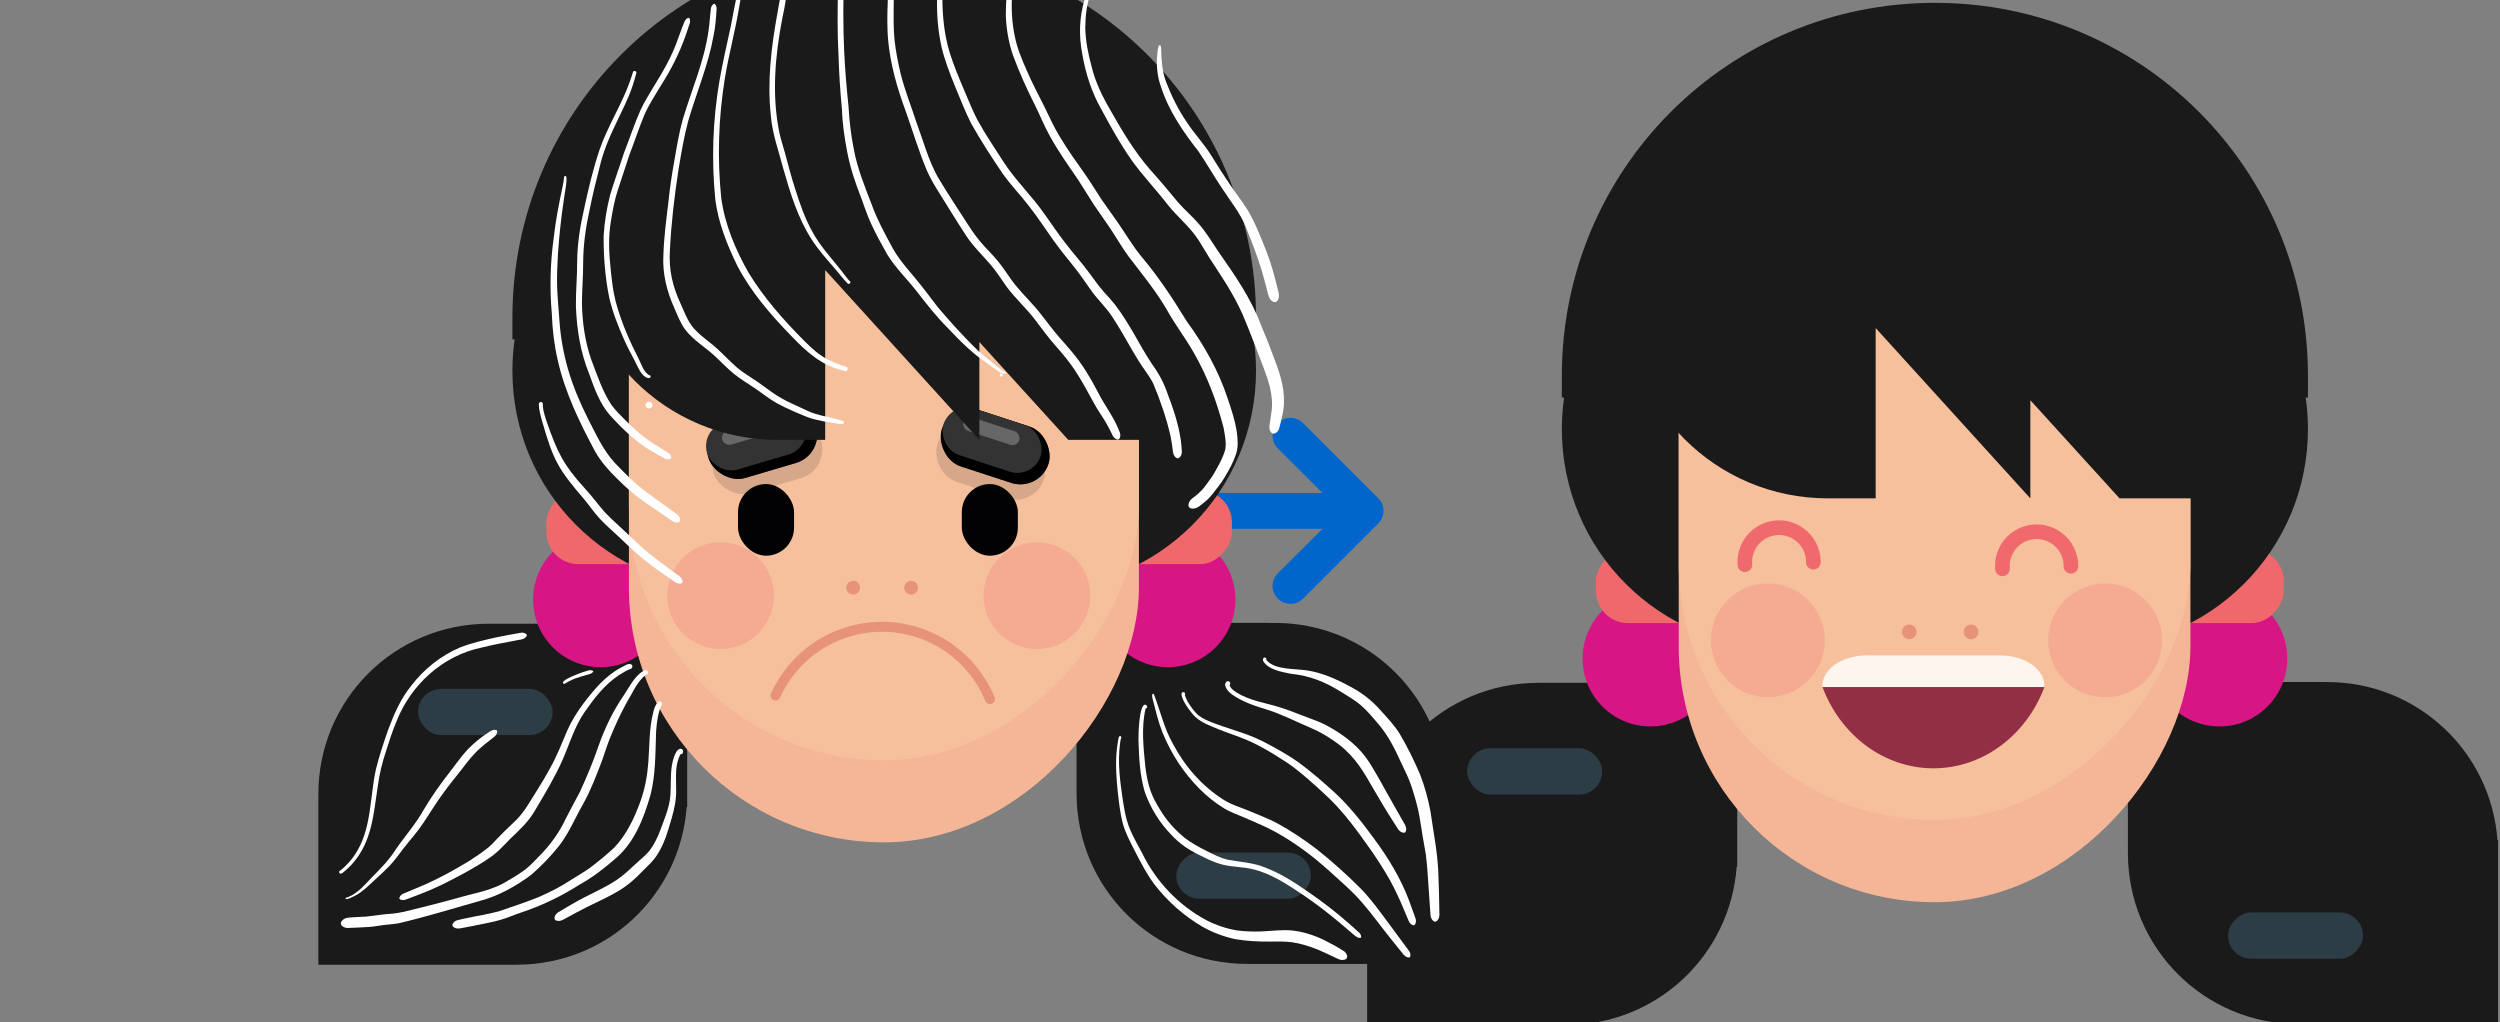 <svg xmlns="http://www.w3.org/2000/svg" id="svg1" version="1.1" viewBox="0 0 16.301 6.664" height="6.664mm" width="16.301mm">
  
  <rect x="0" y="0" width="16.301" height="6.664" fill="#808080" stroke="none"/>
  
  <defs id="defs1">
    
    
    
    <clipPath id="clipPath4-5" clipPathUnits="userSpaceOnUse">
      <path id="path4-2" transform="translate(-1461.378,-769.948)" d="m 906.31,410.298 h 925.63 V 1261.7 H 906.31 Z"></path>
    </clipPath>
    <clipPath id="clipPath5-1" clipPathUnits="userSpaceOnUse">
      <path id="path5-1" transform="translate(-1166.42,-772.564)" d="m 906.31,410.298 h 925.63 V 1261.7 H 906.31 Z"></path>
    </clipPath>
    <clipPath id="clipPath6-0" clipPathUnits="userSpaceOnUse">
      <path id="path6-18" transform="translate(-1163.949,-795.154)" d="m 906.31,410.298 h 925.63 V 1261.7 H 906.31 Z"></path>
    </clipPath>
    <clipPath id="clipPath7-7" clipPathUnits="userSpaceOnUse">
      <path id="path7-6" transform="translate(-1182.677,-840.775)" d="m 906.31,410.298 h 925.63 V 1261.7 H 906.31 Z"></path>
    </clipPath>
    <clipPath id="clipPath8-0" clipPathUnits="userSpaceOnUse">
      <path id="path8-0" transform="translate(-1189.228,-893.704)" d="m 906.31,410.298 h 925.63 V 1261.7 H 906.31 Z"></path>
    </clipPath>
    <clipPath id="clipPath9-95" clipPathUnits="userSpaceOnUse">
      <path id="path9-6" transform="translate(-1190.901,-944.933)" d="m 906.31,410.298 h 925.63 V 1261.7 H 906.31 Z"></path>
    </clipPath>
    <clipPath id="clipPath10-28" clipPathUnits="userSpaceOnUse">
      <path id="path10-5" transform="translate(-1327.302,-811.123)" d="m 906.31,410.298 h 925.63 V 1261.7 H 906.31 Z"></path>
    </clipPath>
    <clipPath id="clipPath11-94" clipPathUnits="userSpaceOnUse">
      <path id="path11-3" transform="translate(-1330.68,-766.373)" d="m 906.31,410.298 h 925.63 V 1261.7 H 906.31 Z"></path>
    </clipPath>
    <clipPath id="clipPath12-9" clipPathUnits="userSpaceOnUse">
      <path id="path12-05" transform="translate(-1333.769,-693.116)" d="m 906.31,410.298 h 925.63 V 1261.7 H 906.31 Z"></path>
    </clipPath>
    <clipPath id="clipPath13-6" clipPathUnits="userSpaceOnUse">
      <path id="path13-3" transform="translate(-1465.73,-768.862)" d="m 906.31,410.298 h 925.63 V 1261.7 H 906.31 Z"></path>
    </clipPath>
    <clipPath id="clipPath14-63" clipPathUnits="userSpaceOnUse">
      <path id="path14-0" transform="translate(-1559.986,-824.047)" d="m 906.31,410.298 h 925.63 V 1261.7 H 906.31 Z"></path>
    </clipPath>
    <clipPath id="clipPath15-8" clipPathUnits="userSpaceOnUse">
      <path id="path15-4" transform="translate(-1610.227,-839.743)" d="m 906.31,410.298 h 925.63 V 1261.7 H 906.31 Z"></path>
    </clipPath>
    <clipPath id="clipPath16-0" clipPathUnits="userSpaceOnUse">
      <path id="path16-4" transform="translate(-1623.728,-882.17)" d="m 906.31,410.298 h 925.63 V 1261.7 H 906.31 Z"></path>
    </clipPath>
    <clipPath id="clipPath17-6" clipPathUnits="userSpaceOnUse">
      <path id="path17-4" transform="translate(-1690.653,-819.106)" d="m 906.31,410.298 h 925.63 V 1261.7 H 906.31 Z"></path>
    </clipPath>
    <clipPath id="clipPath18-6" clipPathUnits="userSpaceOnUse">
      <path id="path18-4" transform="translate(-1691.347,-708.485)" d="m 906.31,410.298 h 925.63 V 1261.7 H 906.31 Z"></path>
    </clipPath>
    <clipPath id="clipPath19-38" clipPathUnits="userSpaceOnUse">
      <path id="path19-4" transform="translate(-913.181,-1234.427)" d="m 906.31,410.298 h 925.63 V 1261.7 H 906.31 Z"></path>
    </clipPath>
    <clipPath id="clipPath20-0" clipPathUnits="userSpaceOnUse">
      <path id="path20-0" transform="translate(-1003.37,-1234.097)" d="m 906.31,410.298 h 925.63 V 1261.7 H 906.31 Z"></path>
    </clipPath>
    <clipPath id="clipPath21-9" clipPathUnits="userSpaceOnUse">
      <path id="path21-3" transform="translate(-1090.306,-1228.434)" d="m 906.31,410.298 h 925.63 V 1261.7 H 906.31 Z"></path>
    </clipPath>
    <clipPath id="clipPath22-75" clipPathUnits="userSpaceOnUse">
      <path id="path22-7" transform="translate(-960.033,-1210.968)" d="m 906.31,410.298 h 925.63 V 1261.7 H 906.31 Z"></path>
    </clipPath>
    <clipPath id="clipPath23-2" clipPathUnits="userSpaceOnUse">
      <path id="path23-9" transform="translate(-911.93,-1209.694)" d="m 906.31,410.298 h 925.63 V 1261.7 H 906.31 Z"></path>
    </clipPath>
    <clipPath id="clipPath24-7" clipPathUnits="userSpaceOnUse">
      <path id="path24-5" transform="translate(-1094.947,-1029.144)" d="m 906.31,410.298 h 925.63 V 1261.7 H 906.31 Z"></path>
    </clipPath>
    <clipPath id="clipPath25-65" clipPathUnits="userSpaceOnUse">
      <path id="path25-3" transform="translate(-906.56,-1187.404)" d="m 906.31,410.298 h 925.63 V 1261.7 H 906.31 Z"></path>
    </clipPath>
    <clipPath id="clipPath26-0" clipPathUnits="userSpaceOnUse">
      <path id="path26-4" transform="translate(-1803.917,-1259.02)" d="m 906.31,410.298 h 925.63 V 1261.7 H 906.31 Z"></path>
    </clipPath>
    <clipPath id="clipPath27-8" clipPathUnits="userSpaceOnUse">
      <path id="path27-55" transform="translate(-1762.132,-1242.415)" d="m 906.31,410.298 h 925.63 V 1261.7 H 906.31 Z"></path>
    </clipPath>
    <clipPath id="clipPath28-54" clipPathUnits="userSpaceOnUse">
      <path id="path28-2" transform="translate(-1748.914,-1261.289)" d="m 906.31,410.298 h 925.63 V 1261.7 H 906.31 Z"></path>
    </clipPath>
    <clipPath id="clipPath29-1" clipPathUnits="userSpaceOnUse">
      <path id="path29-9" transform="translate(-1808.326,-1231.962)" d="m 906.31,410.298 h 925.63 V 1261.7 H 906.31 Z"></path>
    </clipPath>
    <clipPath id="clipPath30-2" clipPathUnits="userSpaceOnUse">
      <path id="path30-4" transform="translate(-1800.496,-1154.398)" d="m 906.31,410.298 h 925.63 V 1261.7 H 906.31 Z"></path>
    </clipPath>
    <clipPath id="clipPath31-5" clipPathUnits="userSpaceOnUse">
      <path id="path31-86" transform="translate(-1826.57,-1229.017)" d="m 906.31,410.298 h 925.63 V 1261.7 H 906.31 Z"></path>
    </clipPath>
  </defs>
  <g transform="translate(-38.365,-240.191)" id="layer1">
    <path id="path228-7" d="m 47.386,243.523 c 0,-0.03 -0.011,-0.06 -0.034,-0.083 l -0.49,-0.49 c -0.046,-0.046 -0.12,-0.046 -0.165,0 -0.046,0.046 -0.046,0.12 0,0.165 l 0.291,0.29 h -0.532 -0.009 -0.685 c -0.065,0 -0.117,0.052 -0.117,0.117 0,0.065 0.052,0.117 0.117,0.117 h 0.685 0.009 0.532 l -0.291,0.29 c -0.046,0.046 -0.046,0.12 0,0.165 0.046,0.046 0.12,0.046 0.165,0 l 0.49,-0.49 c 0.023,-0.023 0.034,-0.053 0.034,-0.083 z" style="fill:#0066cc;fill-opacity:1;stroke:none;stroke-width:0.017;stroke-opacity:1"></path>
    <g transform="matrix(0.311,0,0,0.311,134.177,129.361)" id="g1449">
      <path id="path1418" d="m -275.242,377.856 c 1.896,0 3.439,-1.457 3.576,-3.317 l 0.011,-2.2e-4 v -3.856 h -3.587 -0.281 -0.304 c -1.987,0 -3.587,1.6 -3.587,3.587 0,0.013 0,0.025 0,0.04 v 1.1e-4 3.547 h 3.587 0.159 z" style="fill:#1a1a1a;fill-opacity:1;stroke:none;stroke-width:1.285;stroke-linecap:round;stroke-miterlimit:4;stroke-dasharray:none;stroke-opacity:1"></path>
      <rect ry="0.486" y="-373.025" x="274.486" height="0.971" width="2.831" id="rect1418" style="opacity:0.686;fill:#364e5a;fill-opacity:1;stroke:none;stroke-width:1.285;stroke-linecap:round;stroke-miterlimit:4;stroke-dasharray:none;stroke-opacity:1" transform="scale(-1)"></rect>
      <path style="fill:#1a1a1a;fill-opacity:1;stroke:none;stroke-width:1.285;stroke-linecap:round;stroke-miterlimit:4;stroke-dasharray:none;stroke-opacity:1" d="m -259.291,370.666 c 1.896,0 3.439,1.457 3.576,3.317 l 0.011,2.2e-4 v 3.856 h -3.587 -0.281 -0.305 c -1.987,0 -3.587,-1.6 -3.587,-3.587 0,-0.013 0,-0.025 0,-0.04 v -1.1e-4 -3.547 h 3.587 0.159 z" id="path1419"></path>
      <circle transform="scale(-1,1)" r="1.422" cy="370.175" cx="261.544" id="circle1419" style="fill:#d81585;fill-opacity:1;stroke-width:0.028"></circle>
      <circle transform="scale(-1,1)" style="fill:#d81585;fill-opacity:1;stroke-width:0.028" id="circle1420" cx="273.475" cy="370.175" r="1.422"></circle>
      <rect transform="scale(-1,1)" ry="0.673" y="367.877" x="272.029" height="1.553" width="2.588" id="rect1420" style="fill:#ee686c;fill-opacity:1;stroke:none;stroke-width:1.285;stroke-linecap:round;stroke-miterlimit:4;stroke-dasharray:none;stroke-opacity:1"></rect>
      <rect transform="scale(-1,1)" style="fill:#ee686c;fill-opacity:1;stroke:none;stroke-width:1.285;stroke-linecap:round;stroke-miterlimit:4;stroke-dasharray:none;stroke-opacity:1" id="rect1422" width="2.588" height="1.553" x="260.195" y="367.877" ry="0.673"></rect>
      <path style="fill:#1a1a1a;fill-opacity:1;stroke-width:0.059" d="m -267.511,356.426 c 4.333,0 7.822,3.489 7.822,7.822 v 0.454 h -0.048 c 0.032,0.215 0.048,0.435 0.048,0.658 0,2.541 -2.046,4.587 -4.587,4.587 h -6.47 c -2.541,0 -4.586,-2.046 -4.586,-4.587 0,-0.224 0.018,-0.443 0.047,-0.658 h -0.047 v -0.454 c 0,-4.333 3.488,-7.822 7.822,-7.822 z" id="path1422"></path>
      <rect transform="scale(-1,1)" style="fill:#f5b697;fill-opacity:1;stroke-width:0.04" id="rect1424" width="10.728" height="15.746" x="262.153" y="359.536" ry="5.364"></rect>
      <rect transform="scale(-1,1)" ry="5.364" y="359.536" x="262.153" height="14.019" width="10.728" id="rect1426" style="fill:#f6c09c;fill-opacity:1;stroke-width:0.038"></rect>
      <path style="fill:#1a1a1a;fill-opacity:1;stroke-width:0.032" d="m -265.265,358.331 c 1.789,0 3.311,1.097 3.937,2.657 h 0.305 v 1.585 4.242 h -2.616 l -0.935,-1.029 -0.935,-1.029 v 2.059 l -1.556,-1.714 -1.687,-1.858 v 3.571 h -1.003 c -2.35,0 -4.241,-1.892 -4.241,-4.242 0,-2.35 1.892,-4.241 4.241,-4.241 z" id="path1426"></path>
      <path style="opacity:0.834;fill:#ffffff;fill-opacity:1;stroke-width:0.056" d="m -266.142,370.108 c 0.514,0 0.927,0.284 0.927,0.637 0,0.007 -0.002,0.018 -0.002,0.025 h -4.649 c 0,-0.007 -0.002,-0.018 -0.002,-0.025 0,-0.353 0.414,-0.637 0.927,-0.637 z" id="path1428"></path>
      <path style="opacity:0.834;fill:#7f1333;fill-opacity:1;stroke-width:0.051" d="m -265.214,370.771 a 2.517,2.747 0 0 1 -2.326,1.704 2.517,2.747 0 0 1 -2.327,-1.704 z" id="path1430"></path>
      <circle transform="scale(-1,1)" style="opacity:0.834;fill:#f3a790;fill-opacity:1;stroke-width:0.023" id="circle1430" cx="271.012" cy="369.792" r="1.193"></circle>
      <circle transform="scale(-1,1)" r="1.193" cy="369.792" cx="263.941" id="circle1431" style="opacity:0.834;fill:#f3a790;fill-opacity:1;stroke-width:0.023"></circle>
      <circle transform="scale(-1,1)" r="0.154" cy="369.614" cx="268.048" id="circle1432" style="fill:#e79377;fill-opacity:1;stroke-width:0.003"></circle>
      <circle transform="scale(-1,1)" style="fill:#e79377;fill-opacity:1;stroke-width:0.003" id="circle1433" cx="266.753" cy="369.614" r="0.154"></circle>
      <path transform="matrix(-0.225,0,0,0.225,-634.241,349.758)" style="fill:none;stroke:#f0696d;stroke-width:1.365;stroke-linecap:round;stroke-linejoin:miter;stroke-miterlimit:4;stroke-dasharray:none;stroke-opacity:1" d="m -1642.589,82.136 c -0.01,-0.804 0.304,-1.607 0.851,-2.197 0.547,-0.59 1.323,-0.961 2.126,-1.016 0.914,-0.063 1.849,0.291 2.492,0.944 0.643,0.652 0.985,1.592 0.909,2.505" id="path1434"></path>
      <path transform="matrix(-0.225,0,0,0.225,-634.241,349.758)" id="path1435" d="m -1618.588,81.758 c -0.01,-0.804 0.304,-1.607 0.851,-2.197 0.547,-0.59 1.323,-0.961 2.126,-1.016 0.914,-0.063 1.849,0.291 2.492,0.944 0.643,0.652 0.985,1.592 0.909,2.505" style="fill:none;stroke:#f0696d;stroke-width:1.365;stroke-linecap:round;stroke-linejoin:miter;stroke-miterlimit:4;stroke-dasharray:none;stroke-opacity:1"></path>
      <rect transform="scale(-1,1)" style="opacity:0.686;fill:#364e5a;fill-opacity:1;stroke:none;stroke-width:1.285;stroke-linecap:round;stroke-miterlimit:4;stroke-dasharray:none;stroke-opacity:1" id="rect1438" width="2.831" height="0.971" x="258.534" y="375.497" ry="0.486"></rect>
    </g>
    <g transform="matrix(0.082,0,0,0.082,669.529,129.361)" id="g1448">
      <path transform="matrix(3.78,0,0,3.78,-6507.087,0)" id="path1394" d="m -303.955,377.856 c 1.896,0 3.439,-1.457 3.576,-3.317 l 0.011,-2.2e-4 v -3.856 h -3.587 -0.281 -0.304 c -1.987,0 -3.587,1.6 -3.587,3.587 0,0.013 0,0.025 0,0.04 v 1.1e-4 3.547 h 3.587 0.159 z" style="opacity:1;fill:#1a1a1a;fill-opacity:1;stroke:none;stroke-width:1.285;stroke-linecap:round;stroke-miterlimit:4;stroke-dasharray:none;stroke-opacity:1"></path>
      <rect ry="0.486" y="-373.025" x="303.199" height="0.971" width="2.831" id="rect1394" style="opacity:0.686;fill:#364e5a;fill-opacity:1;stroke:none;stroke-width:1.285;stroke-linecap:round;stroke-miterlimit:4;stroke-dasharray:none;stroke-opacity:1" transform="matrix(-3.78,0,0,-3.78,-6507.087,0)"></rect>
      <path transform="matrix(3.78,0,0,3.78,-6507.087,0)" style="opacity:1;fill:#1a1a1a;fill-opacity:1;stroke:none;stroke-width:1.285;stroke-linecap:round;stroke-miterlimit:4;stroke-dasharray:none;stroke-opacity:1" d="m -288.004,370.666 c 1.896,0 3.439,1.457 3.576,3.317 l 0.011,2.2e-4 v 3.856 h -3.587 -0.281 -0.305 c -1.987,0 -3.587,-1.6 -3.587,-3.587 0,-0.013 0,-0.025 0,-0.04 v -1.1e-4 -3.547 h 3.587 0.159 z" id="path1395"></path>
      <circle transform="matrix(-3.78,0,0,3.78,-6507.087,0)" r="1.422" cy="370.175" cx="290.257" id="circle1395" style="opacity:1;fill:#d81585;fill-opacity:1;stroke-width:0.028"></circle>
      <circle transform="matrix(-3.78,0,0,3.78,-6507.087,0)" style="opacity:1;fill:#d81585;fill-opacity:1;stroke-width:0.028" id="circle1396" cx="302.188" cy="370.175" r="1.422"></circle>
      <rect transform="matrix(-3.78,0,0,3.78,-6507.087,0)" ry="0.673" y="367.877" x="300.742" height="1.553" width="2.588" id="rect1396" style="opacity:1;fill:#ee686c;fill-opacity:1;stroke:none;stroke-width:1.285;stroke-linecap:round;stroke-miterlimit:4;stroke-dasharray:none;stroke-opacity:1"></rect>
      <rect transform="matrix(-3.78,0,0,3.78,-6507.087,0)" style="opacity:1;fill:#ee686c;fill-opacity:1;stroke:none;stroke-width:1.285;stroke-linecap:round;stroke-miterlimit:4;stroke-dasharray:none;stroke-opacity:1" id="rect1397" width="2.588" height="1.553" x="288.909" y="367.877" ry="0.673"></rect>
      <path transform="matrix(3.78,0,0,3.78,-6507.087,0)" style="opacity:1;fill:#1a1a1a;fill-opacity:1;stroke-width:0.059" d="m -296.224,356.426 c 4.333,0 7.822,3.489 7.822,7.822 v 0.454 h -0.048 c 0.032,0.215 0.048,0.435 0.048,0.658 0,2.541 -2.046,4.587 -4.587,4.587 h -6.47 c -2.541,0 -4.586,-2.046 -4.586,-4.587 0,-0.224 0.018,-0.443 0.047,-0.658 h -0.047 v -0.454 c 0,-4.333 3.488,-7.822 7.822,-7.822 z" id="path1397"></path>
      <rect transform="matrix(-3.78,0,0,3.78,-6507.087,0)" style="opacity:1;fill:#f5b697;fill-opacity:1;stroke-width:0.04" id="rect1398" width="10.728" height="15.746" x="290.866" y="359.536" ry="5.364"></rect>
      <rect transform="matrix(-3.78,0,0,3.78,-6507.087,0)" ry="5.364" y="359.536" x="290.866" height="14.019" width="10.728" id="rect1399" style="opacity:1;fill:#f6c09c;fill-opacity:1;stroke-width:0.038"></rect>
      <rect transform="matrix(-3.78,0,0,3.78,-6507.087,0)" style="opacity:0.686;fill:#364e5a;fill-opacity:1;stroke:none;stroke-width:1.285;stroke-linecap:round;stroke-miterlimit:4;stroke-dasharray:none;stroke-opacity:1" id="rect1407" width="2.831" height="0.971" x="287.248" y="375.497" ry="0.486"></rect>
      <circle transform="matrix(-3.78,0,0,3.78,-6507.087,0)" style="opacity:0.834;fill:#f3a790;fill-opacity:1;stroke-width:0.022" id="circle21-2" cx="299.666" cy="370.093" r="1.122"></circle>
      <circle transform="matrix(-3.78,0,0,3.78,-6507.087,0)" r="1.122" cy="370.093" cx="293.011" id="circle22-4" style="opacity:0.834;fill:#f3a790;fill-opacity:1;stroke-width:0.022"></circle>
      <circle transform="matrix(-3.78,0,0,3.78,-6507.087,0)" r="0.145" cy="369.925" cx="296.877" id="circle23-7" style="opacity:1;fill:#e79377;fill-opacity:1;stroke-width:0.003"></circle>
      <circle transform="matrix(-3.78,0,0,3.78,-6507.087,0)" style="opacity:1;fill:#e79377;fill-opacity:1;stroke-width:0.003" id="circle24-4" cx="295.658" cy="369.925" r="0.145"></circle>
      <path transform="matrix(7.926,0,0,7.926,-5601.806,-345.755)" id="path153-1" d="m -256.58,221.127 c 0.095,-0.211 0.254,-0.392 0.45,-0.514 0.196,-0.122 0.43,-0.184 0.661,-0.176 0.223,0.008 0.444,0.082 0.627,0.209 0.183,0.128 0.329,0.309 0.414,0.516" style="opacity:1;fill:none;fill-opacity:1;stroke:#e79377;stroke-width:0.1;stroke-linecap:round;stroke-linejoin:round;stroke-dasharray:none;stroke-opacity:1"></path>
      <g style="opacity:1" id="g2603-1-8" transform="matrix(1.853,0,0,1.853,-7398.669,1476.86)">
        <rect ry="1.203" y="-46.834" x="-119.791" height="3.074" width="2.405" id="rect2599-2-5" style="opacity:1;fill:#020204;fill-opacity:1;stroke-width:0.265"></rect>
        <rect style="opacity:1;fill:#020204;fill-opacity:1;stroke-width:0.265" id="rect2601-3-8" width="2.405" height="3.074" x="-129.395" y="-46.834" ry="1.203"></rect>
      </g>
      <rect transform="matrix(3.593,1.173,-1.173,3.593,-6507.087,0)" ry="0.622" y="439.801" x="-166.678" height="1.245" width="2.358" id="rect2605-1-9" style="opacity:0.132;fill:#000000;fill-opacity:1;stroke-width:0.141"></rect>
      <rect transform="matrix(3.593,1.173,-1.173,3.593,-6507.087,0)" ry="0.622" y="439.465" x="-166.689" height="1.245" width="2.358" id="rect2607-1-3" style="opacity:1;fill:#583c31;fill-opacity:1;stroke-width:0.141"></rect>
      <rect transform="matrix(3.593,1.173,-1.173,3.593,-6507.087,0)" style="opacity:1;fill:#000000;fill-opacity:1;stroke-width:0.141" id="rect2609-3-3" width="2.358" height="1.245" x="-166.689" y="439.465" ry="0.622"></rect>
      <rect transform="matrix(3.593,1.173,-1.173,3.593,-6507.087,0)" ry="0.515" y="439.465" x="-166.689" height="1.03" width="2.15" id="rect2611-8-7" style="opacity:1;fill:#333333;fill-opacity:1;stroke-width:0.123"></rect>
      <rect transform="matrix(3.593,1.173,-1.173,3.593,-6507.087,0)" ry="0.149" y="439.655" x="-166.303" height="0.299" width="1.233" id="rect2613-7-7" style="opacity:0.257;fill:#ffffff;fill-opacity:1;stroke-width:0.05"></rect>
      <rect transform="matrix(3.593,1.173,-1.173,3.593,-6507.087,0)" style="opacity:0;fill:#000000;fill-opacity:1;stroke-width:0.141" id="rect2615-4-3" width="2.358" height="1.245" x="-166.689" y="439.465" ry="0.622"></rect>
      <rect transform="matrix(3.624,-1.072,1.072,3.624,-6507.087,0)" style="opacity:0.132;fill:#000000;fill-opacity:1;stroke-width:0.141" id="rect2619-7-5" width="2.358" height="1.245" x="-391.826" y="266.808" ry="0.622"></rect>
      <rect transform="matrix(3.624,-1.072,1.072,3.624,-6507.087,0)" style="opacity:1;fill:#583c31;fill-opacity:1;stroke-width:0.141" id="rect2621-7-6" width="2.358" height="1.245" x="-391.838" y="266.472" ry="0.622"></rect>
      <rect transform="matrix(3.624,-1.072,1.072,3.624,-6507.087,0)" ry="0.622" y="266.472" x="-391.838" height="1.245" width="2.358" id="rect2623-9-3" style="opacity:1;fill:#000000;fill-opacity:1;stroke-width:0.141"></rect>
      <rect transform="matrix(3.624,-1.072,1.072,3.624,-6507.087,0)" style="opacity:1;fill:#333333;fill-opacity:1;stroke-width:0.123" id="rect2625-3-4" width="2.15" height="1.03" x="-391.838" y="266.472" ry="0.515"></rect>
      <rect transform="matrix(3.624,-1.072,1.072,3.624,-6507.087,0)" style="opacity:0.257;fill:#ffffff;fill-opacity:1;stroke-width:0.05" id="rect2627-1-0" width="1.233" height="0.299" x="-391.452" y="266.662" ry="0.149"></rect>
      <rect transform="matrix(3.624,-1.072,1.072,3.624,-6507.087,0)" ry="0.622" y="266.472" x="-391.838" height="1.245" width="2.358" id="rect2629-9-6" style="opacity:0;fill:#000000;fill-opacity:1;stroke-width:0.141"></rect>
      <path transform="matrix(3.78,0,0,3.78,-6507.087,0)" style="opacity:1;fill:#1a1a1a;fill-opacity:1;stroke-width:0.032" d="m -293.978,358.331 c 1.789,0 3.311,1.097 3.937,2.657 h 0.305 v 1.585 4.242 h -2.616 l -0.935,-1.029 -0.935,-1.029 v 2.059 l -1.556,-1.714 -1.687,-1.858 v 3.571 h -1.003 c -2.35,0 -4.241,-1.892 -4.241,-4.242 0,-2.35 1.892,-4.241 4.241,-4.241 z" id="path1399"></path>
      <g transform="matrix(0.071,0,0,0.071,-7755.978,1308.518)" id="g59-1">
        <path id="path32-39" clip-path="url(#clipPath4-5)" transform="matrix(1.333,0,0,1.333,1948.504,1026.597)" style="fill:#ffffff;fill-opacity:1;fill-rule:nonzero;stroke:none" d="m 0,0 c 0,-0.731 0.609,-1.34 1.34,-1.34 0.731,0 1.34,0.609 1.34,1.34 0,0.731 -0.609,1.34 -1.34,1.34 C 0.609,1.34 0,0.731 0,0 Z"></path>
        <path id="path33-73" clip-path="url(#clipPath5-1)" transform="matrix(1.333,0,0,1.333,1555.227,1030.085)" style="fill:#ffffff;fill-opacity:1;fill-rule:nonzero;stroke:none" d="m 0,0 c -6.475,-1.387 -8.945,-10.06 -11.891,-15.208 -3.013,-5.696 -6.059,-11.373 -8.641,-17.285 -5.081,-11.373 -9.692,-23.191 -12.477,-35.34 -3.428,-16.948 -4.762,-34.223 -4.664,-51.484 0.604,-11.535 2.557,-23.002 5.351,-34.203 3.439,-11.818 7.936,-23.718 11.625,-35.332 4.708,-12.12 8.756,-24.514 14.039,-36.403 3.037,-6.619 6.923,-12.727 10.621,-18.977 8.002,-12.89 15.723,-25.995 20.668,-40.41 1.761,-4.461 3.164,-9.047 5.063,-13.453 0.733,-2.071 1.952,-4.42 4.359,-4.68 1.266,1.481 1.099,3.628 0.407,5.328 -1.024,2.974 -1.985,5.968 -3.021,8.934 -5.262,15.136 -12.471,29.439 -21.156,42.891 -4.779,8.05 -10.012,15.89 -13.746,24.5 -4.638,11.172 -8.363,22.703 -12.734,33.983 -3.289,9.954 -6.479,19.865 -9.781,29.806 -2.666,8.255 -4.181,16.827 -5.562,25.375 -2.316,13.356 -1.657,26.988 -0.227,40.406 0.955,9.113 1.924,18.262 4.207,27.156 2.558,9.491 5.824,18.72 9.676,27.726 2.817,6.733 6.057,13.264 9.324,19.785 2.635,4.931 3.951,10.969 8.748,14.202 C 2.491,-2.398 2.333,-0.061 0,0 Z"></path>
        <path id="path34-75" clip-path="url(#clipPath6-0)" transform="matrix(1.333,0,0,1.333,1551.931,1060.205)" style="fill:#ffffff;fill-opacity:1;fill-rule:nonzero;stroke:none" d="m 0,0 c 0,-1.59 1.328,-2.918 2.918,-2.918 1.59,0 2.918,1.328 2.918,2.918 0,1.59 -1.328,2.918 -2.918,2.918 C 1.328,2.918 0,1.59 0,0 Z"></path>
        <path id="path35-0" clip-path="url(#clipPath7-7)" transform="matrix(1.333,0,0,1.333,1576.903,1121.034)" style="fill:#ffffff;fill-opacity:1;fill-rule:nonzero;stroke:none" d="m 0,0 c -1.109,-0.019 -2.098,-0.418 -3.062,-0.934 -3.121,-1.66 -6.184,-3.434 -9.246,-5.199 -13.8,-7.862 -25.468,-18.898 -36.039,-30.648 -8.934,-10.031 -13.246,-22.627 -17.722,-34.946 -7.362,-18.115 -10.475,-37.562 -11.161,-57.035 -0.165,-12.281 1.088,-24.529 1.043,-36.812 0.086,-14.933 2.402,-29.834 5.695,-44.281 3.668,-17.079 7.666,-34.157 13.274,-50.715 6.806,-19.594 18.393,-37.319 25.31,-56.823 0.948,-2.768 1.875,-5.361 2.647,-8.138 0.344,-0.594 1.066,-0.887 1.73,-0.707 0.656,0.184 1.125,0.797 1.125,1.48 -1.755,6.701 -3.783,13.388 -6.519,19.781 -7.925,18.454 -18.374,35.929 -23.395,55.523 -3.39,13.006 -6.643,26.119 -9.307,39.288 -3.196,14.631 -5.457,29.463 -5.497,44.469 0.036,11.887 -1.06,23.747 -1.051,35.629 0.473,15.586 2.581,31.249 7.746,46.014 4.979,13.002 9.273,26.512 16.972,38.223 3.451,4.738 7.675,8.846 11.778,13.009 6.676,6.51 13.534,12.905 21.29,18.122 5.047,3.345 10.339,6.334 15.398,9.636 1.085,0.988 2.018,2.343 1.953,3.852 C 2.605,-0.093 0.992,-0.052 0,0 Z"></path>
        <path id="path36-21" clip-path="url(#clipPath8-0)" transform="matrix(1.333,0,0,1.333,1585.638,1191.605)" style="fill:#ffffff;fill-opacity:1;fill-rule:nonzero;stroke:none" d="m 0,0 c -1.232,-0.166 -2.322,-0.746 -3.316,-1.469 -6.772,-4.619 -13.528,-9.266 -20.293,-13.895 -9.323,-6.246 -17.909,-13.511 -25.754,-21.531 -6.875,-6.634 -13.153,-13.871 -17.997,-22.136 -13.172,-24.532 -25.613,-49.989 -31.71,-77.317 -2.946,-12.722 -4.472,-25.689 -4.941,-38.727 -1.887,-21.22 -1.341,-42.602 1.539,-63.676 1.607,-14.794 4.521,-29.397 7.623,-43.93 0.464,-2.351 0.939,-4.713 1.07,-7.11 -0.084,-0.588 0.384,-1.229 1.041,-1.23 2.893,-0.694 -0.976,16.867 -1.059,18.988 -2.359,15.694 -4.131,31.835 -5.141,47.496 -0.473,8.877 -0.896,17.776 -0.621,26.668 0.351,9.554 1.281,19.062 1.945,28.598 0.94,13.579 3.341,27.063 7.078,40.148 4.132,14.636 10.191,28.651 16.97,42.239 6.713,12.799 12.609,26.326 22.558,37.034 -0.087,-0.1 -0.187,-0.212 -0.262,-0.297 8.475,8.773 16.976,17.652 26.875,24.84 8.561,6.409 17.403,12.435 25.934,18.883 C 4.382,-3.955 5.341,0.871 0,0 Z"></path>
        <path id="path37-8" clip-path="url(#clipPath9-95)" transform="matrix(1.333,0,0,1.333,1587.868,1259.91)" style="fill:#ffffff;fill-opacity:1;fill-rule:nonzero;stroke:none" d="m 0,0 c -1.544,-0.407 -2.736,-1.534 -4.055,-2.371 -4.676,-3.227 -9.348,-6.453 -13.957,-9.77 -11.412,-7.964 -21.554,-17.495 -31.563,-27.113 -5.433,-5.021 -10.999,-9.907 -16.055,-15.316 -4.601,-5.047 -8.447,-10.719 -12.804,-15.973 -22.08,-25.695 -25.903,-32.696 -35.317,-65.336 -1.277,-4.836 -2.813,-9.72 -2.848,-14.758 -0.012,-0.938 0.793,-1.719 1.719,-1.719 2.124,0.116 1.641,2.276 1.625,3.752 0.558,4.694 2.022,9.256 3.568,13.708 8.599,24.566 13.668,35.279 31.398,54.758 6.025,6.497 11.259,13.647 17.055,20.335 3.614,3.802 7.426,7.396 11.322,10.908 7.437,6.734 14.55,13.809 22.011,20.517 8.632,7.245 17.716,13.901 26.836,20.514 C 0.674,-6.519 2.815,-5.469 3.703,-3.34 5.19,-0.087 2.999,0.661 0,0 Z"></path>
        <path id="path38-7" clip-path="url(#clipPath10-28)" transform="matrix(1.333,0,0,1.333,1769.736,1081.497)" style="fill:#ffffff;fill-opacity:1;fill-rule:nonzero;stroke:none" d="m 0,0 c -9.251,-1.51 -18.75,-2.645 -27.59,-5.895 -8.517,-3.494 -17.067,-7.012 -25.152,-11.434 -6.224,-3.444 -12.344,-8.262 -18.062,-12.234 -6.076,-4.238 -12.159,-7.648 -17.883,-12.25 -5.776,-4.616 -10.639,-9.819 -15.976,-14.84 -8.326,-7.887 -18.337,-13.469 -25.363,-22.633 -4.065,-5.512 -6.46,-11.997 -9.207,-18.215 -6.384,-14.334 -10.045,-28.916 -9.149,-44.691 0.47,-14.921 2.416,-29.508 4.203,-44.273 1.179,-11.417 2.78,-22.774 4.871,-34.059 2.098,-12 3.999,-24.069 7.32,-35.813 7.427,-24.801 18.021,-48.62 21.559,-74.433 1.026,-6.221 1.117,-12.549 2.035,-18.781 0.299,-1.543 1.306,-3.153 2.82,-3.633 0.198,0.104 0.421,0.288 0.582,0.453 1.179,1.247 1.485,3.037 1.266,4.688 -0.457,7.381 -1,14.784 -2.57,22.027 -4.378,24.431 -14.231,47.436 -21.16,71.121 -3.608,13.233 -5.797,26.714 -8.098,40.195 -3.543,22.861 -6.278,45.938 -7.389,69.051 -0.975,16.354 2.286,30.058 9.117,44.773 3.673,8.146 6.708,16.963 13.515,23.109 5.294,5.348 11.673,9.45 17.199,14.539 5.578,5.08 10.94,10.975 16.645,15.824 6.179,5.191 13.287,9.089 19.816,13.801 5.979,4.204 11.765,8.924 18.18,12.348 5.069,2.843 10.433,5.104 15.676,7.598 4.011,1.893 8.018,3.846 12.262,5.16 7.659,2.327 15.71,3.356 23.254,6.043 0.922,0.465 0.748,2.042 -0.293,2.27 C 1.624,0.058 0.821,0.027 0,0 Z"></path>
        <path id="path39-155" clip-path="url(#clipPath11-94)" transform="matrix(1.333,0,0,1.333,1774.241,1021.83)" style="fill:#ffffff;fill-opacity:1;fill-rule:nonzero;stroke:none" d="m 0,0 c -19.011,-4.394 -31.08,-15.534 -44.192,-29.113 -17.414,-17.89 -33.995,-37.058 -45.586,-59.312 -8.483,-17.457 -15.815,-35.769 -18.328,-55.137 -3.364,-33.188 -2.215,-66.828 3.387,-99.715 2.741,-15.558 6.121,-30.442 9.492,-45.757 1.871,-9.595 3.56,-19.235 5.656,-28.786 0.917,-2.937 0.634,-6.861 3.629,-8.543 2.11,2.798 0.098,6.448 -0.153,9.566 -0.664,3.699 -1.32,7.399 -1.996,11.098 -3.264,20.135 -8.741,39.836 -12.024,59.926 -5.392,33.166 -6.446,67.032 -3.078,100.461 2.983,22.311 11.932,43.493 22.981,62.953 12.949,21.182 29.473,39.87 46.945,57.406 6.112,6.142 12.596,12.061 20.44,15.902 4.802,2.414 9.856,4.264 14.97,5.848 C 4.293,-1.975 2.371,1.651 0,0 Z"></path>
        <path id="path40-85" clip-path="url(#clipPath12-9)" transform="matrix(1.333,0,0,1.333,1778.359,924.154)" style="fill:#ffffff;fill-opacity:1;fill-rule:nonzero;stroke:none" d="m 0,0 c -4.118,-4.081 -7.5,-8.873 -11.351,-13.211 -6.536,-7.563 -13.254,-15.023 -18.68,-23.449 -11.91,-18.287 -18.301,-39.533 -24.234,-60.359 -3.769,-14.649 -9.168,-28.959 -10.329,-44.16 -3.146,-28.655 0.408,-57.872 5.567,-86.098 1.411,-7.511 2.848,-15.498 3.344,-23.031 0.237,-3.524 0.474,-7.043 0.75,-10.563 0.162,-1.8 1.188,-3.9 3.02,-4.426 3.252,1.723 2.126,5.914 1.957,8.898 -0.709,11.226 -2.594,22.625 -4.953,33.383 -6.183,31.802 -9.046,64.97 -2.372,96.895 1.262,5.456 2.947,10.802 4.51,16.175 2.786,10.101 5.275,20.293 8.582,30.246 3.921,12.429 8.156,24.916 14.574,36.293 6.688,12.444 16.579,22.652 25.168,33.746 1.879,2.416 3.624,4.959 5.704,7.213 0.556,0.174 1.007,0.678 1.007,1.334 C 2.261,0.038 0.873,0.701 0,0 Z"></path>
        <path id="path41-67" clip-path="url(#clipPath13-6)" transform="matrix(1.333,0,0,1.333,1954.307,1025.149)" style="fill:#ffffff;fill-opacity:1;fill-rule:nonzero;stroke:none" d="m 0,0 c -2.123,0.041 -4.003,-1.182 -5.75,-2.258 -3.103,-2.025 -5.984,-4.373 -9.039,-6.469 -12.611,-8.323 -23.212,-19.234 -33.562,-30.149 -9.378,-9.413 -17.55,-19.862 -25.665,-30.355 -8.05,-10.364 -17.732,-19.518 -24.617,-30.742 -4.832,-8.571 -9.624,-17.182 -13.734,-26.125 -3.147,-6.938 -5.616,-14.151 -8.176,-21.317 -4.944,-12.541 -9.28,-25.375 -11.816,-38.641 -2.377,-12.223 -4.152,-24.556 -4.576,-37.011 -1.427,-15.117 -2.392,-30.248 -2.819,-45.426 -1.069,-18.562 -0.746,-37.161 -0.391,-55.738 0.158,-6.792 0.685,-13.562 1.742,-20.274 0.604,-2.962 0.226,-7.011 3.442,-8.425 1.743,1.609 1.455,4.027 1.055,6.129 -0.56,3.971 -1.021,7.953 -1.337,11.95 -0.487,21.461 -0.744,42.982 0.298,64.433 0.725,15.553 2.034,30.648 3.648,46.051 0.683,11.97 2.027,23.881 4.407,35.64 2.922,15.95 9.039,30.983 14.835,46.043 4.742,13.232 11.491,25.444 18.129,37.707 6.647,11.705 16.295,21.349 24.508,31.933 4.44,5.545 8.572,11.319 12.953,16.91 9.249,10.98 18.788,21.549 28.875,31.734 5.186,5.318 10.822,10.12 16.699,14.653 C -7.332,-6.998 -4.141,-3.514 0,-1.672 0.457,-1.676 0.836,-1.285 0.836,-0.836 0.836,-0.383 0.456,0.008 0,0 Z"></path>
        <path id="path42-94" clip-path="url(#clipPath14-63)" transform="matrix(1.333,0,0,1.333,2079.981,1098.729)" style="fill:#ffffff;fill-opacity:1;fill-rule:nonzero;stroke:none" d="m 0,0 c -2.298,-0.659 -3.593,-2.76 -4.441,-4.848 -1.36,-2.791 -2.778,-5.558 -4.301,-8.262 -3.121,-5.516 -6.888,-10.643 -9.981,-16.172 -5.487,-9.917 -10.741,-19.971 -17.038,-29.413 -4.791,-7.066 -10.26,-13.631 -15.923,-20.012 -6.017,-6.781 -11.339,-14.115 -16.793,-21.343 -7.657,-10.222 -16.878,-18.163 -24.355,-28.348 -4.376,-6.026 -8.245,-12.437 -13.105,-18.094 -7.297,-8.553 -15.541,-16.208 -21.477,-25.699 -7.413,-11.294 -14.421,-22.84 -21.57,-34.297 -4.002,-6.32 -7.978,-12.892 -10.899,-19.738 -6.745,-16.005 -11.738,-32.891 -17.507,-49.082 -7.349,-19.909 -13.18,-40.028 -15.016,-61.137 -1.185,-15.573 -0.245,-31.668 0.438,-47.164 0.451,-7.941 1.265,-15.594 2.949,-23.336 0.568,-1.988 0.515,-4.264 1.636,-6.026 0.395,-0.4 1.039,-0.528 1.56,-0.302 1.468,0.755 0.893,2.681 0.805,4.004 -0.595,4.79 -1.214,9.571 -1.542,14.388 -0.577,8.916 -0.847,17.841 -1.025,26.772 -0.121,10.911 -0.401,21.858 0.672,32.73 1.041,9.393 2.898,18.68 5.055,27.879 3.513,14.114 9.002,27.716 13.449,41.46 5.749,15.47 9.816,31.126 17.785,45.544 8.166,13.672 16.988,26.942 25.602,40.34 4.328,6.65 8.592,12.594 13.976,18.297 4.771,5.087 9.668,10.108 13.809,15.734 3.954,5.237 7.412,10.834 11.48,15.985 6.715,8.411 14.665,15.762 21.289,24.262 5.37,6.686 10.355,13.668 15.998,20.128 3.713,4.242 7.505,8.389 11.06,12.763 8.488,10.169 15.307,21.579 21.395,33.312 5.351,10.773 12.976,20.297 17.426,31.524 1.233,2.526 2.332,6.051 -0.063,8.191 C 0.96,0.258 0.374,0.108 0,0 Z"></path>
        <path id="path43-16" clip-path="url(#clipPath15-8)" transform="matrix(1.333,0,0,1.333,2146.97,1119.657)" style="fill:#ffffff;fill-opacity:1;fill-rule:nonzero;stroke:none" d="m 0,0 c -2.66,-1.357 -3.304,-4.342 -3.473,-7.066 -0.474,-3.692 -1.01,-7.368 -1.75,-11.016 -3.379,-15.166 -8.527,-29.955 -14.466,-44.296 -3.461,-7.01 -8.542,-12.904 -12.573,-19.54 -7.29,-11.718 -13.596,-24.022 -21.188,-35.56 -5.034,-8.133 -12.103,-14.642 -17.753,-22.3 -5.224,-7.124 -9.972,-14.585 -15.57,-21.43 -5.834,-7.221 -11.696,-14.443 -17.09,-22.004 -6.739,-9.427 -13.008,-19.196 -20.199,-28.297 -7.223,-9.502 -15.62,-18.061 -22.493,-27.832 -9.088,-13.483 -18.038,-27.134 -25.972,-41.332 -5.291,-10.249 -9.381,-21.052 -13.832,-31.68 -4.408,-10.887 -8.728,-21.89 -11.391,-33.352 -2.885,-13.263 -4.068,-26.965 -3.66,-40.473 0.588,-13.769 0.361,-28.369 6.473,-41.031 0.398,-0.727 1.062,-1.68 1.992,-1.68 0.868,-0.005 1.408,1.262 0.609,1.741 -3.721,9.794 -4.168,20.491 -4.542,30.86 -0.557,18.628 0.532,37.593 6.008,55.504 3.513,11.294 8.055,21.927 12.648,32.766 3.457,8.079 6.704,16.266 10.768,24.068 6.861,12.425 14.863,24.185 22.532,36.122 10.095,15.206 23.409,27.916 33.825,42.9 5.633,7.861 10.983,15.923 16.895,23.578 6.862,9.09 14.644,17.446 21.297,26.699 3.788,5.188 7.531,10.404 11.755,15.249 3.23,3.451 6.41,6.944 9.335,10.657 5.564,7.176 10.273,14.989 14.918,22.777 5.176,8.93 10.063,18.046 15.808,26.633 5.242,7.098 9.57,14.805 12.532,23.132 5.181,13.596 9.826,26.787 11.89,41.133 0.375,2.716 0.605,5.452 0.797,8.184 0.389,2.597 -0.297,5.68 -2.769,7 C 0.92,0.332 0.415,0.2 0,0 Z"></path>
        <path id="path44-1" clip-path="url(#clipPath16-0)" transform="matrix(1.333,0,0,1.333,2164.971,1176.226)" style="fill:#ffffff;fill-opacity:1;fill-rule:nonzero;stroke:none" d="m 0,0 c -5.134,0.003 -4.232,-4.779 -1.711,-7.543 0.922,-0.969 2.078,-1.746 3.125,-2.574 4.096,-3.06 7.642,-6.767 10.504,-11.004 2.693,-3.468 5.169,-7.075 7.246,-10.953 3.175,-5.689 6.416,-11.492 8.06,-17.838 0.976,-5.961 -0.411,-11.989 -1.417,-17.859 -5.638,-21.938 -13.65,-43.398 -24.976,-63.057 -7.214,-12.687 -16.198,-24.261 -23.196,-37.09 -9.29,-15.7 -20.875,-29.795 -31.918,-44.254 -5.34,-7.385 -9.916,-15.279 -14.908,-22.898 -4.549,-6.737 -9.328,-13.309 -13.877,-20.043 -4.487,-6.794 -8.56,-13.847 -13.032,-20.65 -8.311,-12.208 -16.96,-24.227 -24.058,-37.206 -4.712,-8.409 -8.276,-17.395 -12.559,-26.016 -6.924,-13.775 -13.309,-27.839 -18.621,-42.316 -3.489,-10.521 -5.414,-21.599 -5.856,-32.668 0.115,-14.587 0.785,-30.01 7.536,-43.23 0.433,-0.711 0.988,-1.453 1.664,-1.945 0.484,-0.355 1.105,-0.812 1.723,-0.484 0.603,0.299 0.629,0.894 0.762,1.477 0.217,0.734 -0.684,1.294 -1.25,0.85 -3.389,7.814 -4.448,16.404 -5.117,24.828 -0.859,12.114 -0.243,24.264 2.331,36.148 1.977,9.748 5.837,18.931 9.853,27.987 4.377,10.335 9.692,20.224 14.711,30.25 4.295,8.831 8.326,17.804 13.477,26.18 6.576,10.982 14.102,21.345 21.48,31.797 4.629,6.663 8.774,13.644 13.25,20.407 4.305,6.296 8.873,12.406 13.223,18.671 6.886,9.956 13.011,20.436 20.726,29.797 14.11,16.715 26.101,35.024 37.5,53.65 14.484,19.791 26.73,41.433 34.45,64.776 3.062,9.192 6.249,18.44 7.691,28.051 0.887,6.229 1.44,12.725 -0.527,18.809 -2.31,6.92 -5.85,13.364 -9.61,19.594 -2.422,4.147 -5.39,7.913 -8.352,11.68 -2.339,3.228 -4.945,6.247 -8.023,8.79 C 7.151,-3.581 4.172,-0.033 0,0 Z"></path>
        <path id="path45-2" clip-path="url(#clipPath17-6)" transform="matrix(1.333,0,0,1.333,2254.204,1092.141)" style="fill:#ffffff;fill-opacity:1;fill-rule:nonzero;stroke:none" d="m 0,0 c -2.409,-1.349 -3.054,-4.585 -2.558,-7.121 0.51,-3.661 1.068,-7.313 1.605,-10.969 1.123,-6.93 0.203,-13.891 -1.238,-20.697 -3.035,-11.879 -8.027,-22.956 -12.207,-34.408 -4.628,-11.348 -8.657,-22.965 -14.144,-33.942 -7.082,-14.364 -16.174,-27.58 -24.872,-40.984 -3.286,-5.225 -6.259,-10.635 -9.727,-15.747 -7.018,-10.468 -17,-18.372 -24.797,-28.194 -9.836,-12.729 -21.025,-24.375 -30.398,-37.457 -9.379,-13.406 -17.41,-27.71 -25.121,-42.121 -8.52,-14.725 -13.744,-31.042 -16.531,-47.781 -2.912,-15.141 -2.433,-30.897 2.203,-45.653 0.905,-2.528 2.155,-7.362 4.938,-7.425 0.375,0.031 0.703,0.348 0.797,0.699 0.119,0.449 0.087,0.653 -0.022,1.105 0.107,0.584 -0.402,0.88 -0.843,0.769 -3.183,9.194 -4.392,19.133 -4.472,28.836 0.19,11.006 2.407,21.827 5.247,32.422 3.165,13.282 9.177,25.563 16.023,37.258 9.818,17.349 20.139,34.659 33.276,49.731 8.147,8.973 15.875,18.303 23.609,27.631 5.288,6.097 11.526,11.281 16.795,17.391 6.297,6.989 11.356,15.536 16.539,23.254 13.853,19.889 27.972,39.933 36.391,62.847 4.771,11.128 9.065,22.447 13.203,33.824 4.684,12.867 7.724,26.957 4.672,40.555 C 7.432,-12.031 6.574,-7.849 5.375,-3.773 4.586,-1.716 2.325,0.587 0,0 Z"></path>
        <path id="path46-0" clip-path="url(#clipPath18-6)" transform="matrix(1.333,0,0,1.333,2255.13,944.647)" style="fill:#ffffff;fill-opacity:1;fill-rule:nonzero;stroke:none" d="m 0,0 c -4.121,-1.761 -4.364,-6.641 -5.488,-10.394 -1.398,-5.348 -2.793,-10.699 -4.386,-15.992 -3.754,-12.509 -8.557,-24.699 -13.453,-36.801 -4.612,-11.504 -12.572,-21.023 -19.199,-31.309 -7.15,-10.352 -13.216,-21.405 -20.328,-31.773 -12.926,-16.561 -25.086,-34.111 -31.571,-54.297 -2.904,-7.975 -3.892,-16.559 -3.348,-25.012 0.379,-3.194 0.201,-6.638 1.508,-9.613 0.332,-0.469 1.055,-0.48 1.449,-0.09 0.542,0.776 0.407,1.856 0.484,2.773 0.281,9.475 0.8,18.923 4.201,27.831 4.592,11.91 10.256,23.385 17.498,33.915 6.138,9.481 14.076,17.633 20.039,27.227 5.452,8.745 10.914,17.483 16.8,25.948 4.665,6.998 9.896,13.619 14.348,20.759 6.492,10.973 10.916,23.005 15.707,34.781 3.69,9.522 6.378,19.381 8.84,29.281 0.823,3.856 2.927,8.204 0.266,11.785 C 2.635,0.135 1.239,0.671 0,0 Z"></path>
        <path id="path47-44" clip-path="url(#clipPath19-38)" transform="matrix(1.333,0,0,1.333,1217.574,1645.902)" style="fill:#ffffff;fill-opacity:1;fill-rule:nonzero;stroke:none" d="m 0,0 c -2.098,-0.23 -4.868,-1.369 -5.207,-3.68 0.298,-2.849 3.378,-4.72 6.035,-4.961 4.869,-0.545 9.764,-0.629 14.651,-0.896 7.653,-0.739 15.217,-2.124 22.903,-2.53 5.815,-0.569 11.479,-1.994 17.121,-3.446 9.795,-2.401 19.566,-4.878 29.308,-7.484 5.742,-1.504 11.438,-3.168 17.168,-4.707 9.991,-2.369 20.032,-4.912 29.177,-9.716 6.248,-3.554 12.491,-7.194 18.28,-11.468 4.292,-3.268 7.955,-7.234 11.691,-11.106 9.436,-9.349 17.329,-20.29 22.914,-32.332 3.782,-7.564 7.986,-14.904 11.84,-22.432 5.664,-12.421 11.1,-25.283 15.391,-38.048 5.239,-14.969 12.311,-29.603 21.27,-42.7 3.986,-5.94 7.245,-12.484 12.475,-17.477 1.72,-1.535 3.628,-3.113 5.894,-3.671 2.36,-0.219 3.007,3.376 0.388,3.694 -7.743,6.015 -11.337,15.547 -16.388,23.662 -5.041,9.249 -9.499,18.821 -13.484,28.57 -2.632,6.329 -4.744,13.347 -6.953,19.59 -4.793,12.587 -9.573,25.279 -16.145,37.066 -6.744,11.718 -11.858,24.447 -20.238,35.153 -6.949,8.7 -14.752,16.796 -23.152,24.093 -13.036,9.831 -27.598,17.871 -43.438,22.105 -22.654,6.385 -45.176,13.376 -68.09,18.758 -3.191,0.594 -6.41,0.82 -9.637,1.141 -4.896,0.415 -9.705,1.483 -14.598,1.898 C 12.797,-0.456 6.387,-0.269 0,0 Z"></path>
        <path id="path48-59" clip-path="url(#clipPath20-0)" transform="matrix(1.333,0,0,1.333,1337.827,1645.463)" style="fill:#ffffff;fill-opacity:1;fill-rule:nonzero;stroke:none" d="m 0,0 c -3.544,-1.728 -0.622,-5.014 1.863,-6.035 2.718,-0.829 5.887,-1.325 8.585,-1.936 9.137,-2.015 18.018,-3.27 26.9,-5.719 11.335,-3.82 22.504,-7.567 33.547,-11.997 9.479,-4.125 18.656,-8.784 27.242,-14.484 5.271,-3.365 10.745,-6.416 15.82,-10.078 7.082,-5.355 14.303,-11.257 20.594,-17.188 10.117,-10.804 16.686,-24.506 21.659,-38.323 3.916,-10.681 5.936,-21.929 6.771,-33.253 1.088,-14.044 0.565,-28.333 4.167,-42.058 0.565,-2.909 3.961,-12.556 7.12,-7.679 0.373,0.738 0.157,1.72 -0.483,2.234 -2.853,6.785 -3.75,14.358 -4.289,21.641 0.004,-0.061 0.008,-0.123 0.012,-0.185 0.001,-0.02 0.003,-0.039 0.004,-0.059 -0.711,17.947 -0.22,36.181 -4.746,53.701 -5.755,20.101 -13.963,41.109 -30.727,54.547 -9.08,7.864 -18.643,15.148 -29.195,20.934 -15.37,9.863 -31.983,17.709 -49.312,23.457 -5.797,1.943 -11.386,4.476 -17.273,6.121 -6.74,1.903 -13.959,3.111 -20.566,4.535 -2.902,0.602 -5.82,1.152 -8.738,1.695 C 5.98,0.319 2.856,1.556 0,0 Z"></path>
        <path id="path49-7" clip-path="url(#clipPath21-9)" transform="matrix(1.333,0,0,1.333,1453.741,1637.912)" style="fill:#ffffff;fill-opacity:1;fill-rule:nonzero;stroke:none" d="m 0,0 c -5.045,-0.386 -2.432,-5.661 0.41,-7.297 7.176,-4.212 14.355,-8.63 21.756,-12.388 9.336,-4.764 18.879,-9.049 27.575,-14.931 5.128,-3.537 9.74,-7.717 14.236,-12.009 4.497,-4.294 9.587,-7.994 13.438,-12.918 6.692,-9.034 9.859,-20.118 13.758,-30.524 -0.012,0.034 -0.024,0.068 -0.037,0.102 -0.012,0.036 -0.025,0.072 -0.038,0.109 1.627,-5.031 3.067,-10.185 3.442,-15.477 0.604,-8.26 -0.061,-16.61 1.187,-24.801 0.462,-3.54 3.341,-16.207 8.426,-14.246 1.74,1.015 1.378,4.713 -1.03,4.303 -5.016,8.758 -3.667,19.337 -3.76,29.029 0.317,8.263 -1.33,16.417 -3.597,24.324 -3.313,11.173 -6.37,22.819 -13.152,32.472 -2.903,4.287 -6.734,7.805 -10.418,11.406 -6.942,7.332 -14.509,14.111 -23.429,18.961 -10.711,6.178 -22.229,10.789 -33.035,16.793 C 12.699,-5.453 9.676,-3.808 6.641,-2.172 4.574,-1.077 2.468,0.417 0,0 Z"></path>
        <path id="path50-5" clip-path="url(#clipPath22-75)" transform="matrix(1.333,0,0,1.333,1280.044,1614.624)" style="fill:#ffffff;fill-opacity:1;fill-rule:nonzero;stroke:none" d="m 0,0 c -0.989,-0.046 -2.009,-0.286 -2.734,-0.981 -0.316,-0.344 -0.117,-0.828 0.012,-1.227 0.445,-1.402 1.758,-2.598 3.094,-3.141 6.43,-2.625 12.824,-5.336 19.199,-8.094 12.363,-5.59 24.295,-12.192 35.895,-19.215 6.953,-4.618 13.503,-8.598 19.442,-14.289 6.669,-7.154 13.653,-13.961 20.758,-20.68 7.169,-7.302 11.936,-16.483 17.422,-25.031 3.617,-5.721 7.113,-11.524 10.32,-17.488 6.03,-10.544 10.312,-21.823 15.078,-32.941 3.503,-7.784 8.094,-15.026 13.164,-21.875 8.815,-11.59 18.452,-23.309 31.492,-30.27 2.549,-1.059 6.505,-4.351 8.945,-2.675 1.559,1.086 0.762,3.582 -1.02,3.824 -3.313,1.111 -6.33,3.268 -9.363,5.039 -11.849,7.792 -20.627,19.166 -28.633,30.655 -8.664,12.305 -12.84,26.851 -18.769,40.513 -6.655,14.978 -15.15,29.055 -23.532,43.113 -5.21,8.998 -12.868,16.009 -20.301,23.125 -5.867,5.993 -11.487,12.334 -18.625,16.871 -12.361,8.343 -25.623,15.193 -38.938,21.859 C 26.776,-9.939 20.524,-7.245 14.156,-4.828 10.649,-3.488 7.137,-2.152 3.621,-0.825 2.506,-0.343 1.241,0.134 0,0 Z"></path>
        <path id="path51-39" clip-path="url(#clipPath23-2)" transform="matrix(1.333,0,0,1.333,1215.907,1612.925)" style="fill:#ffffff;fill-opacity:1;fill-rule:nonzero;stroke:none" d="m 0,0 c -0.049,-0.959 1.264,-0.767 1.878,-1.105 8.394,-3.235 14.2,-10.394 20.27,-16.688 7.209,-7.27 14.446,-14.574 19.949,-23.273 7.759,-11.369 17.012,-21.66 23.735,-33.738 6.583,-11.207 14.173,-21.766 22.152,-32.012 4.846,-6.13 9.247,-12.625 14.578,-18.352 5.291,-5.42 11.15,-10.36 17.567,-14.406 2.03,-1.356 4.51,-2.955 6.969,-1.727 0.195,0.125 0.231,0.172 0.274,0.414 0.308,1.976 -0.867,3.849 -2.406,4.992 -3.526,2.978 -7.33,5.612 -10.779,8.682 -6.435,5.352 -11.505,12.01 -16.541,18.638 -5.189,6.599 -10.531,13.067 -15.445,19.879 -5.877,7.978 -11.011,16.452 -16.508,24.687 -4.917,7.625 -11.067,14.306 -16.629,21.445 -3.849,5.024 -7.485,10.229 -11.84,14.84 -3.168,3.309 -6.512,6.431 -9.895,9.516 C 21.38,-12.909 15.957,-6.849 8.973,-2.878 7.402,-2.035 0.212,1.821 0,0 Z"></path>
        <path id="path52-05" clip-path="url(#clipPath24-7)" transform="matrix(1.333,0,0,1.333,1459.929,1372.192)" style="fill:#ffffff;fill-opacity:1;fill-rule:nonzero;stroke:none" d="m 0,0 c -3.597,-3.003 18.161,-10.44 20.512,-10.895 1.539,-0.543 3.384,-0.61 4.723,0.453 -0.411,0.938 -1.256,1.638 -2.151,2.108 -5.683,1.826 -11.646,2.985 -17.005,5.728 -1.608,0.749 -3.167,1.574 -4.645,2.546 C 1.03,0.269 0.415,0.345 0,0 Z"></path>
        <path id="path53-56" clip-path="url(#clipPath25-65)" transform="matrix(1.333,0,0,1.333,1208.747,1583.205)" style="fill:#ffffff;fill-opacity:1;fill-rule:nonzero;stroke:none" d="m 0,0 c 0,-0.762 0.575,-1.291 1.229,-1.382 4.498,-3.637 8.46,-7.886 11.696,-12.669 14.621,-21.271 12.663,-48.268 18.056,-72.519 2.781,-11.316 6.571,-22.375 10.387,-33.379 4.835,-12.866 10.404,-25.738 19.168,-36.461 10.699,-14.051 24.889,-25.406 41.176,-32.309 9.567,-3.717 19.63,-6.029 29.625,-8.277 7.47,-1.562 14.275,-2.798 21.664,-4.066 1.914,-0.347 5.841,1.068 4.449,2.973 -2.193,3.381 -6.895,2.828 -10.363,3.816 -9.294,1.764 -18.116,3.377 -27.218,5.672 -32.928,6.731 -59.735,31.407 -71.801,62.39 -3.323,7.814 -5.821,15.937 -8.441,24.008 -3.355,9.936 -5.877,20.127 -7.188,30.535 C 28.888,-48.725 27.673,-25.905 11.621,-7.535 9.605,-5.125 7.324,-2.999 4.957,-0.976 3.861,-0.127 2.825,1.137 1.441,1.42 0.701,1.42 0,0.8 0,0 Z"></path>
        <path id="path54-32" clip-path="url(#clipPath26-0)" transform="matrix(1.333,0,0,1.333,2405.222,1678.693)" style="fill:#ffffff;fill-opacity:1;fill-rule:nonzero;stroke:none" d="m 0,0 c -2.646,-0.699 -3.914,-3.298 -5.625,-5.195 -3.133,-3.844 -6.246,-7.703 -9.332,-11.586 -7.65,-9.533 -14.755,-19.512 -22.766,-28.754 -4.76,-5.593 -10.024,-10.737 -15.453,-15.676 -8.171,-7.415 -16.275,-14.923 -24.828,-21.902 -14.097,-11.134 -29.229,-21.274 -45.705,-28.481 -4.589,-1.968 -8.926,-3.898 -13.242,-5.784 -5.649,-2.414 -11.498,-4.43 -16.804,-7.567 -15.54,-9.412 -28.367,-23.003 -38.429,-38.035 -5.401,-8.238 -10.024,-17.006 -13.723,-26.137 -3.542,-9.032 -5.703,-18.519 -8.168,-27.883 -0.18,-0.738 -0.324,-1.5 -0.387,-2.262 -0.062,-0.688 -0.148,-1.594 0.461,-1.957 0.515,-0.398 1.289,-0.049 1.121,0.615 5.33,13.725 8.445,28.324 15.826,41.21 9.961,18.977 24.558,35.707 42.756,47.157 6.522,4.128 13.983,6.236 21.059,9.174 8.057,3.445 16.34,6.439 24.067,10.59 11.406,6.248 22.229,13.546 32.59,21.394 13.25,10.445 25.812,21.808 37.73,33.746 8.261,8.579 15.238,18.269 22.328,27.809 5.945,8.012 11.91,16.008 17.777,24.078 1.021,1.314 1.52,3.075 1.098,4.707 C 2.289,-0.484 2.168,-0.012 1.855,0.066 1.244,0.223 0.605,0.172 0,0 Z"></path>
        <path id="path55-6" clip-path="url(#clipPath27-8)" transform="matrix(1.333,0,0,1.333,2349.51,1656.553)" style="fill:#ffffff;fill-opacity:1;fill-rule:nonzero;stroke:none" d="m 0,0 c -2.877,-1.478 -5.064,-4.112 -7.648,-6.059 -2.586,-2.195 -5.176,-4.395 -7.769,-6.59 -9.755,-8.198 -19.9,-15.95 -30.441,-23.11 -13.382,-8.881 -27.134,-18.243 -43.012,-21.8 -8.246,-1.844 -16.826,-1.622 -25.008,-3.777 -6.787,-1.719 -13.05,-4.919 -19.285,-8.024 -8.712,-4.139 -16.736,-9.686 -23.297,-16.785 -9.923,-10.191 -17.709,-22.692 -22.398,-36.117 -4.178,-14.036 -4.876,-28.856 -5.309,-43.418 -0.134,-4.534 0.499,-30.54 5.719,-29.945 1.764,0.445 2.318,2.924 0.247,3.229 -3.678,15.87 -1.793,32.524 -0.262,48.439 0.852,6.988 2.083,13.96 4.374,20.632 2.051,5.751 5.036,11.092 8.255,16.263 5.355,8.941 12.588,16.938 20.652,23.48 5.52,4.16 11.547,7.51 17.723,10.582 6.072,3.134 12.209,6.34 18.949,7.762 10.205,1.846 20.713,2.349 30.438,6.304 13.264,4.979 25.241,12.735 36.797,20.82 11.582,7.977 22.803,16.48 33.312,25.832 3.205,2.875 6.504,5.645 9.633,8.59 0.863,1.044 1.474,2.455 1.183,3.809 C 1.942,0.472 0.901,0.321 0,0 Z"></path>
        <path id="path56-8" clip-path="url(#clipPath28-54)" transform="matrix(1.333,0,0,1.333,2331.885,1681.718)" style="fill:#ffffff;fill-opacity:1;fill-rule:nonzero;stroke:none" d="m 0,0 c -1.766,-0.043 -3.309,-0.914 -4.867,-1.637 -5.258,-2.447 -10.468,-4.967 -15.798,-7.252 -6.853,-2.669 -14.304,-5.07 -21.52,-6.031 -6.032,-0.791 -12.034,-0.541 -18.073,-0.537 -9.657,0.062 -19.385,-0.364 -28.918,-1.949 -9.732,-2.018 -19.21,-5.565 -27.875,-10.434 -15.695,-9.149 -29.608,-21.458 -40.668,-35.863 -6.671,-8.971 -11.744,-18.994 -16.824,-28.918 -3.668,-7.202 -7.538,-14.418 -9.629,-22.266 -2.062,-7.897 -2.994,-16.023 -3.953,-24.113 -1.418,-13.008 -2.444,-26.19 -0.867,-39.23 0.268,-2.512 0.699,-5.006 1.152,-7.492 0.107,-1.036 0.57,-2.829 1.934,-2.269 0.523,0.27 0.773,1.035 0.383,1.52 -0.607,1.476 -0.624,3.129 -0.922,4.679 -2.163,15.788 0.035,31.767 2.325,47.419 1.15,6.989 2.204,14.076 4.562,20.777 2.934,8.423 7.893,16.509 11.918,24.324 11.798,23.769 30.336,43.295 53.761,55.86 8.16,4.176 16.994,7.176 26.049,8.637 6.479,0.817 12.747,0.964 19.139,0.844 8.926,-0.352 17.857,-1.619 26.797,-0.856 9.202,1.01 18.154,3.858 26.485,7.851 6.009,3.055 12.069,6.18 17.664,9.922 C 5.289,-4.094 5.631,0.158 0,0 Z"></path>
        <path id="path57-9" clip-path="url(#clipPath29-1)" transform="matrix(1.333,0,0,1.333,2411.101,1642.616)" style="fill:#ffffff;fill-opacity:1;fill-rule:nonzero;stroke:none" d="m 0,0 c -1.988,-0.705 -3.119,-2.59 -3.789,-4.48 -1.023,-2.442 -2.066,-4.875 -3.094,-7.316 -3.726,-9.197 -7.953,-18.169 -12.736,-26.864 -6,-10.419 -12.576,-20.486 -19.661,-30.202 -7.47,-10.495 -15.137,-20.887 -23.856,-30.391 -4.999,-5.378 -9.862,-10.047 -15.262,-14.887 -9.027,-8.105 -18.029,-16.323 -28.188,-23.012 -12.419,-8.058 -24.962,-15.682 -38.863,-20.766 -7.983,-3.049 -16.115,-5.724 -23.941,-9.172 -5.865,-2.446 -11.68,-5.473 -15.751,-10.496 -3.092,-3.726 -9.71,-12.657 -8.992,-17.195 0.924,-2.025 3.864,-0.494 2.667,1.389 1.752,5.583 5.423,10.723 9.189,14.97 3.12,3.492 7.317,5.589 11.579,7.344 14.646,6.015 30.289,9.434 44.475,16.558 10.208,5.322 20.349,10.819 29.75,17.387 10.505,7.654 20.327,16.229 29.984,24.914 12.803,11.634 23.533,25.294 33.742,39.199 11.934,16.138 22.573,33.418 29.645,52.262 1.547,4.215 3.09,8.43 4.59,12.66 0.594,1.695 1.398,3.394 1.25,5.23 C 2.598,-1.429 1.829,0.913 0,0 Z"></path>
        <path id="path58-1" clip-path="url(#clipPath30-2)" transform="matrix(1.333,0,0,1.333,2400.661,1539.198)" style="fill:#ffffff;fill-opacity:1;fill-rule:nonzero;stroke:none" d="m 0,0 c -3.976,-0.541 -5.317,-4.85 -7.422,-7.684 -6.807,-10.479 -13.162,-21.243 -19.438,-32.047 -9.204,-16.37 -17.125,-28.045 -33.133,-38.535 -5.491,-3.789 -11.343,-7.043 -17.485,-9.645 -12.595,-5.33 -24.762,-11.742 -37.878,-15.757 -9.853,-3.012 -19.836,-6.311 -28.328,-12.309 -3.011,-1.972 -8.491,-7.826 -4.769,-11.049 1.934,-1.246 4.098,1.396 2.461,2.999 0.905,3.184 3.966,4.913 6.541,6.633 11.097,6.697 24.13,8.325 36.286,12.23 6.215,1.957 12.293,4.34 18.355,6.715 6.097,2.442 12.407,4.359 18.301,7.277 11.267,5.787 21.948,13.108 30.539,22.477 6.882,7.64 11.753,16.78 16.828,25.656 3.341,5.963 6.589,11.979 10.008,17.898 3.152,5.574 6.359,11.117 9.504,16.699 1.431,2.276 2.909,5.186 1.395,7.781 C 1.426,-0.007 0.678,0.089 0,0 Z"></path>
        <path id="path59-4" clip-path="url(#clipPath31-5)" transform="matrix(1.333,0,0,1.333,2435.427,1638.69)" style="fill:#ffffff;fill-opacity:1;fill-rule:nonzero;stroke:none" d="m 0,0 c -2.529,-1.128 -3.325,-4.092 -3.344,-6.625 -0.57,-7.688 -1.094,-15.371 -1.621,-23.059 -0.504,-8.93 -1.14,-17.827 -2.228,-26.699 -1.843,-10.393 -3.68,-20.779 -5.221,-31.223 -1.497,-8.692 -3.996,-17.182 -6.73,-25.559 -2.304,-7.06 -5.611,-13.724 -8.821,-20.402 -5.487,-12.114 -11.526,-24.055 -20.496,-34.008 -4.163,-4.939 -8.405,-9.876 -13.268,-14.135 -5.053,-4.205 -10.679,-7.633 -16.288,-11.033 -14.359,-8.862 -26.099,-13.67 -42.96,-15.519 -7.605,-1.543 -18.374,-3.311 -22.714,-10.387 -0.928,-1.435 0.071,-4.278 2.121,-2.82 0.426,0.388 0.565,1.026 0.385,1.556 0.078,0.182 0.169,0.358 0.186,0.366 6.987,8.233 23.813,6.973 33.731,8.519 12.406,1.817 24.089,6.93 35.07,12.825 10.03,5.111 19.163,11.83 26.578,20.332 5.859,6.409 11.874,12.787 16.512,20.164 6.416,10.893 12.022,22.315 17,33.93 3.99,10.143 6.829,20.74 8.859,31.441 2.531,18.124 6.327,36.13 6.656,54.484 0.342,8.815 0.605,17.632 0.711,26.453 C 3.928,-7.957 5.119,-3.908 2.629,-1.082 1.966,-0.343 1.023,0.482 0,0 Z"></path>
      </g>
    </g>
  </g>
</svg>
